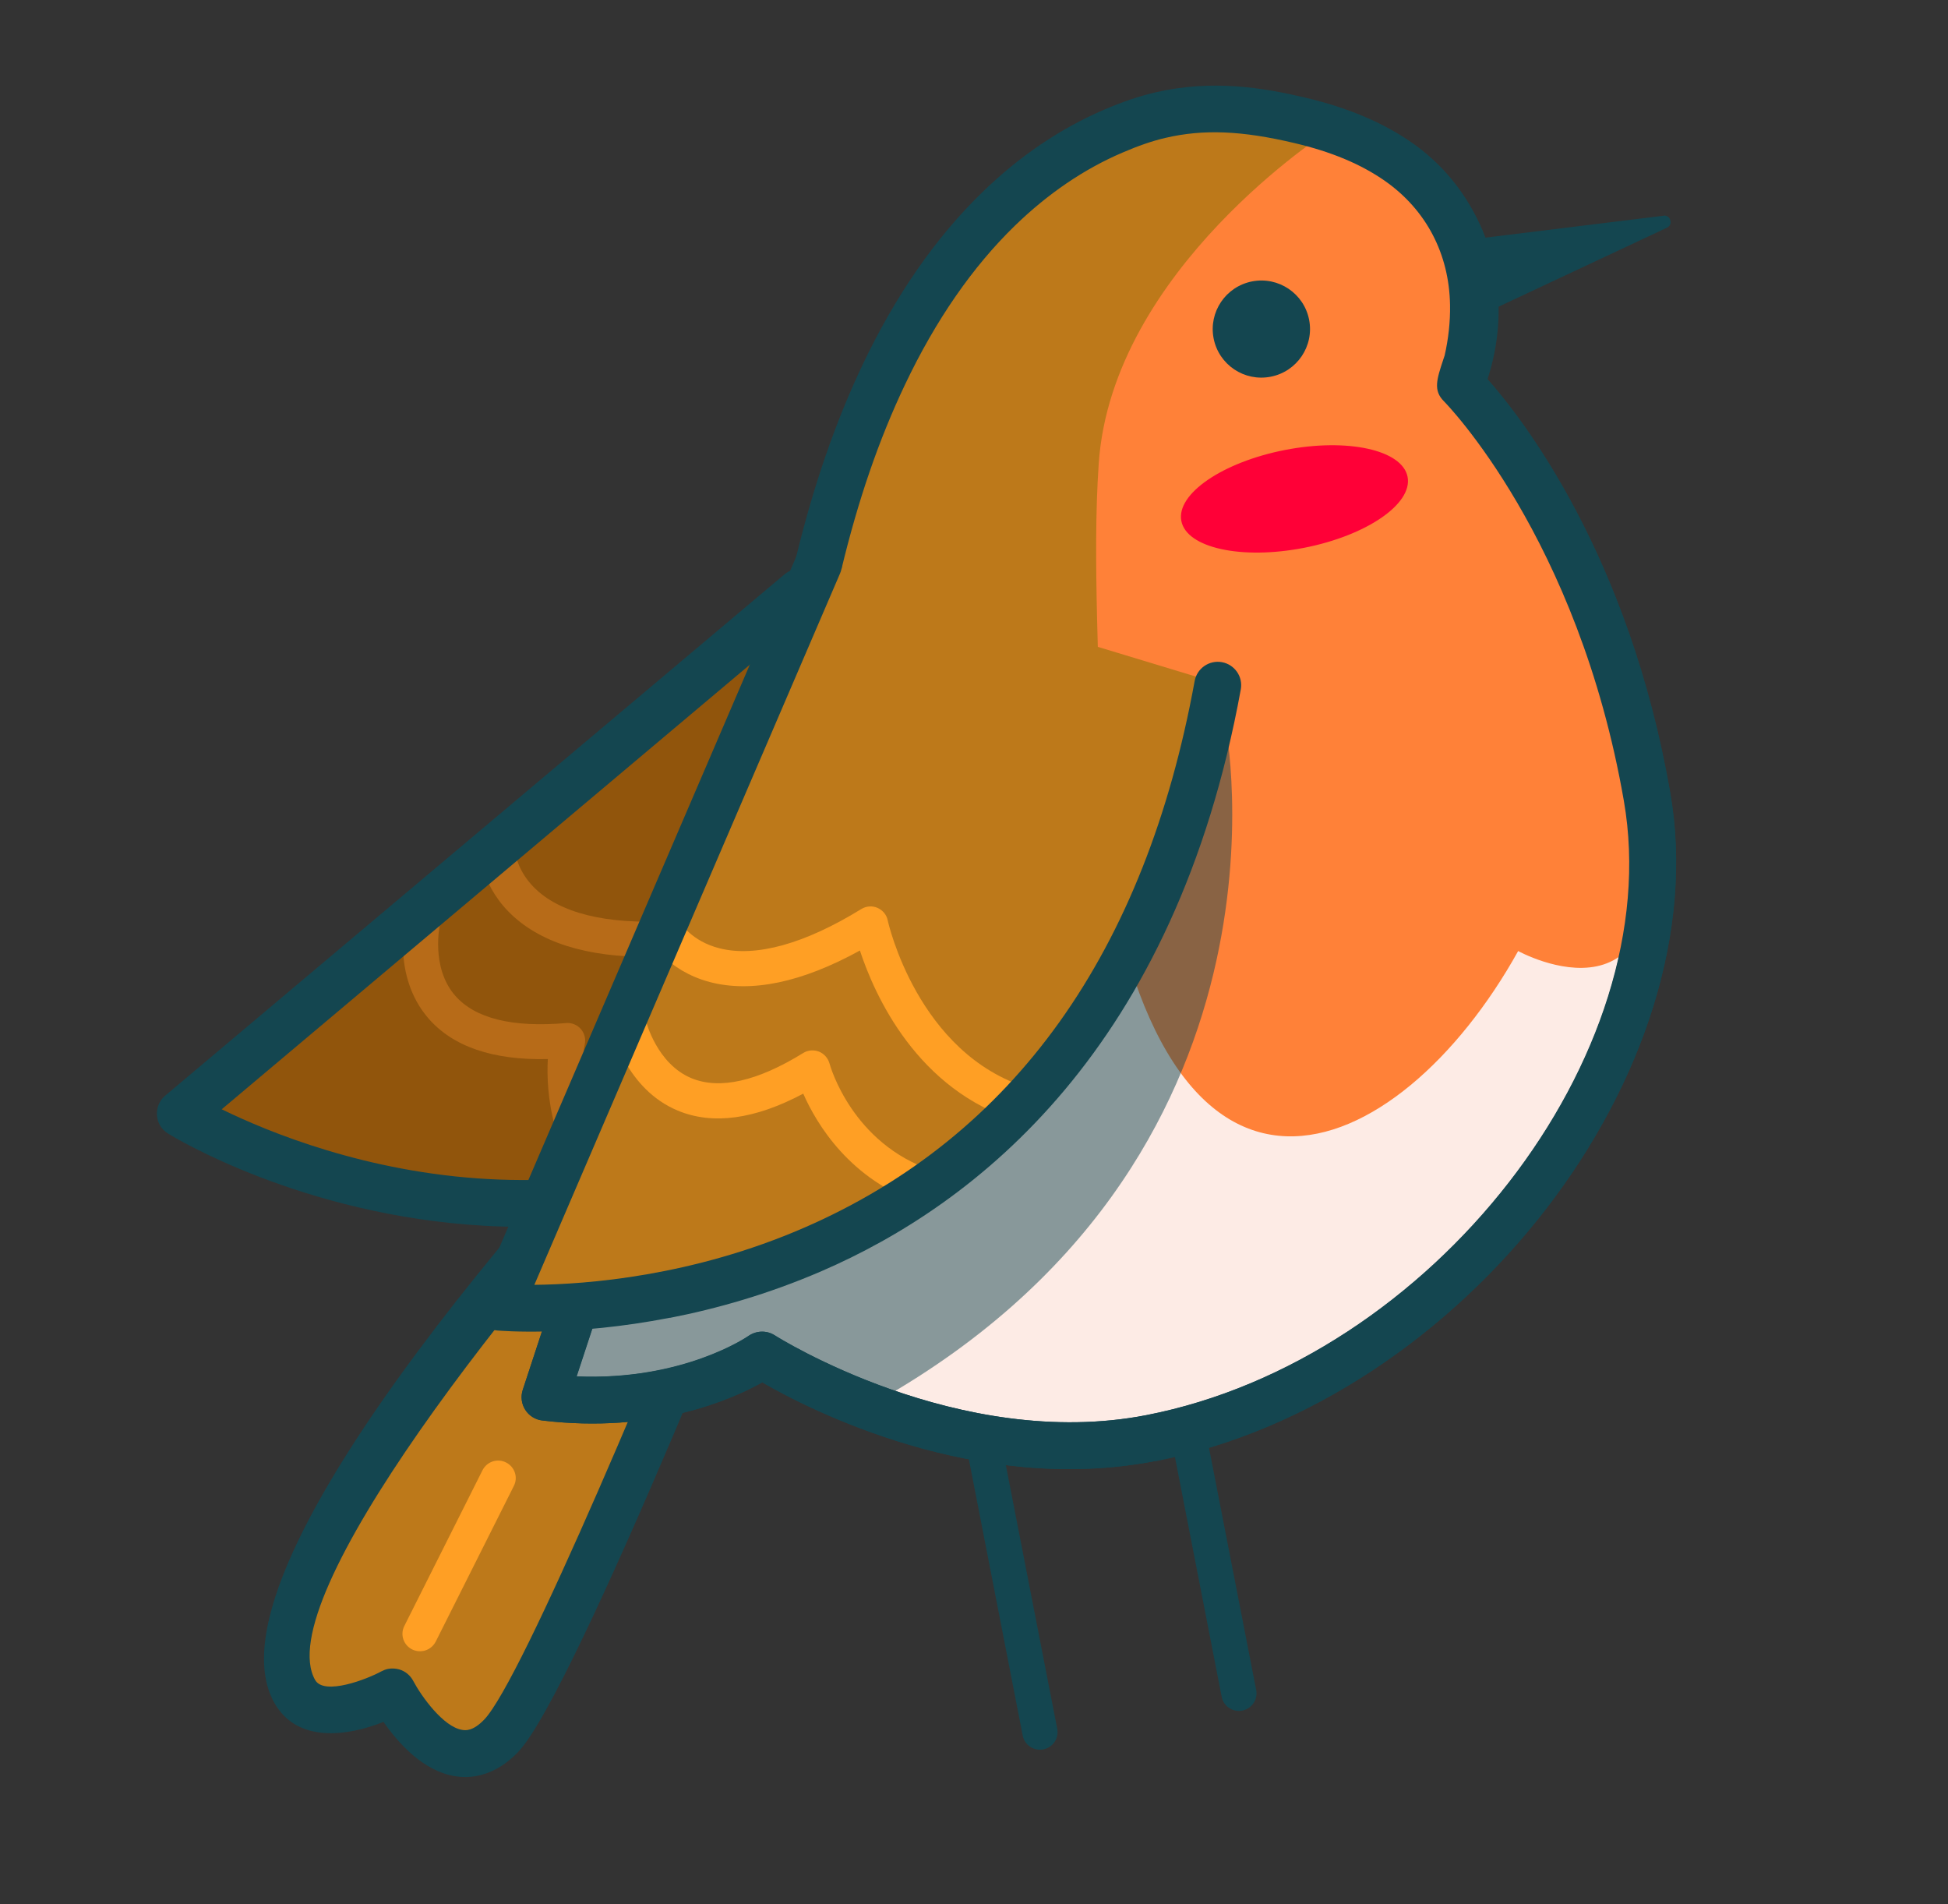 <svg width="132" height="129" viewBox="0 0 132 129" fill="none" xmlns="http://www.w3.org/2000/svg">
<rect x="0" y="0" width="132" height="129" fill="#333333" stroke="none"/>
<g clip-path="url(#clip0_11969_7084)">
<path d="M54.419 40.201L12.457 75.514C12.457 75.514 46.852 96.838 74.899 59.643L54.419 40.201Z" fill="#91550C"/>
<path d="M50.357 80.271C49.99 80.343 49.598 80.242 49.302 79.968C44.094 75.008 44.44 67.939 44.913 64.803C40.422 64.975 37.051 64.082 34.86 62.143C32.61 60.151 32.512 57.78 32.516 57.674C32.493 57.017 33.008 56.464 33.669 56.448C34.32 56.426 34.872 56.932 34.895 57.59C34.904 57.677 35.008 59.127 36.497 60.411C38.405 62.058 41.788 62.723 46.277 62.332C46.666 62.297 47.046 62.457 47.289 62.749C47.541 63.047 47.626 63.442 47.529 63.816C47.505 63.902 45.252 72.812 50.949 78.242C51.426 78.698 51.442 79.446 50.985 79.923C50.811 80.11 50.583 80.227 50.349 80.273L50.357 80.271Z" fill="#B76B18"/>
<path d="M41.978 82.341C41.604 82.414 41.195 82.308 40.902 82.01C37.327 78.41 36.997 74.017 37.121 71.748C33.399 71.836 30.676 70.905 29.011 68.969C26.54 66.091 27.46 62.173 27.501 62.011C27.66 61.375 28.304 60.983 28.942 61.141C29.58 61.299 29.971 61.934 29.821 62.577C29.808 62.636 29.164 65.515 30.834 67.442C32.181 68.996 34.716 69.625 38.361 69.31C38.736 69.277 39.104 69.424 39.353 69.706C39.603 69.989 39.702 70.373 39.627 70.735C39.58 70.954 38.557 76.289 42.593 80.347C43.057 80.814 43.05 81.567 42.589 82.028C42.412 82.2 42.198 82.306 41.98 82.349L41.978 82.341Z" fill="#B76B18"/>
<path d="M43.889 82.299C39.873 83.082 36.13 83.231 32.831 83.042C20.465 82.344 11.746 77.018 11.378 76.791C10.945 76.52 10.67 76.065 10.635 75.555C10.601 75.045 10.804 74.553 11.194 74.226L53.156 38.913C53.823 38.347 54.827 38.434 55.394 39.099C55.961 39.764 55.873 40.766 55.206 41.332L15.024 75.151C18.174 76.693 24.845 79.439 33.138 79.881C48.586 80.697 62.126 73.552 73.388 58.622C73.915 57.921 74.909 57.784 75.61 58.31C76.311 58.835 76.449 59.834 75.922 60.534C65.318 74.601 53.776 80.372 43.881 82.301L43.889 82.299Z" fill="#144650"/>
<path d="M47.344 71.75C47.344 71.75 14.839 105.591 19.979 114.602C21.568 117.393 26.604 114.619 26.604 114.619C26.604 114.619 30.18 121.504 33.952 117.604C37.732 113.701 52.869 75.348 52.869 75.348L47.344 71.75Z" fill="#BD791A"/>
<path d="M32.334 120.309C31.788 120.415 31.301 120.406 30.892 120.34C28.667 120.015 26.945 118.033 25.988 116.653C23.525 117.634 20.151 118.097 18.601 115.379C13.154 105.83 40.634 76.441 46.198 70.649C46.731 70.101 47.578 70.001 48.217 70.417L53.742 74.015C54.373 74.425 54.626 75.224 54.349 75.924C52.789 79.878 38.985 114.692 35.097 118.705C34.142 119.698 33.176 120.145 32.334 120.309ZM26.292 113.064C26.542 113.016 26.803 113.029 27.06 113.1C27.472 113.222 27.812 113.511 28.006 113.885C28.532 114.881 30.041 117.017 31.348 117.199C31.539 117.226 32.039 117.298 32.806 116.502C35.346 113.876 44.838 91.28 50.909 75.965L47.581 73.795C34.557 87.534 18.292 108.438 21.356 113.817C21.97 114.892 24.896 113.748 25.832 113.235C25.979 113.158 26.136 113.095 26.292 113.064Z" fill="#144650"/>
<path d="M98.98 26.064C98.98 26.064 108.384 35.358 111.618 53.987C114.855 72.624 97.265 93.665 78.005 97.419C64.484 100.055 51.649 91.801 51.649 91.801C51.649 91.801 46.11 95.772 36.943 94.668L56.772 34.292C56.772 34.292 64.992 11.734 80.151 8.779C95.309 5.824 102.779 16.408 98.98 26.064Z" fill="#FDEBE5"/>
<path d="M78.309 98.975C66.199 101.336 54.847 95.498 51.654 93.65C49.625 94.788 44.347 97.149 36.746 96.233C36.275 96.179 35.851 95.915 35.594 95.512C35.338 95.11 35.275 94.622 35.421 94.165L55.26 33.803C55.624 32.804 63.987 10.315 79.847 7.223C87.692 5.694 94.45 7.518 98.386 12.226C101.479 15.927 102.35 20.893 100.8 25.685C103.112 28.287 110.382 37.553 113.184 53.714C116.448 72.491 99.166 94.901 78.307 98.968L78.309 98.975ZM51.346 90.245C51.744 90.168 52.162 90.24 52.515 90.47C52.636 90.551 64.994 98.349 77.711 95.87C97.034 92.103 113.057 71.496 110.062 54.266C106.948 36.341 97.964 27.288 97.872 27.192C97.421 26.747 97.283 26.08 97.515 25.485C99.085 21.497 98.501 17.299 95.958 14.258C92.79 10.466 87.144 9.031 80.47 10.332C66.38 13.079 58.356 34.613 58.277 34.83L39.079 93.25C46.36 93.567 50.676 90.545 50.726 90.511C50.918 90.377 51.128 90.288 51.346 90.245Z" fill="#144650"/>
<path d="M112.717 14.616L99.027 16.3L100.349 21.339L112.956 15.426C113.401 15.218 113.207 14.553 112.723 14.607L112.717 14.616Z" fill="#144650"/>
<path d="M111.62 53.995C108.803 35.519 98.981 26.072 98.981 26.072C102.781 16.416 95.311 5.832 80.152 8.787C80.152 8.787 70.444 24.545 74.477 55.446C78.518 86.346 94.79 78.974 102.873 64.43C102.873 64.43 114.157 70.66 111.622 54.003L111.62 53.995Z" fill="#FF8138"/>
<path d="M48.645 59.036L56.773 34.3C56.773 34.3 64.993 11.734 80.151 8.779C83.941 8.041 87.247 8.147 90.02 8.874C90.02 8.874 75.351 18.242 74.452 31.403C73.553 44.563 76.69 61.693 71.228 67.094C65.765 72.495 39.118 85.644 48.637 59.038L48.645 59.036Z" fill="#BD791A"/>
<path d="M86.102 25.522C87.889 25.174 89.056 23.446 88.708 21.663C88.361 19.88 86.63 18.717 84.843 19.065C83.056 19.413 81.889 21.141 82.237 22.924C82.584 24.707 84.315 25.87 86.102 25.522Z" fill="#144650"/>
<path d="M88.362 37.114C92.595 36.288 95.737 34.136 95.38 32.305C95.024 30.475 91.303 29.66 87.069 30.485C82.836 31.311 79.694 33.463 80.05 35.294C80.407 37.124 84.128 37.939 88.362 37.114Z" fill="#FF0037"/>
<path d="M70.698 118.515C70.05 118.642 69.426 118.222 69.3 117.576L65.413 97.637C65.287 96.992 65.708 96.369 66.356 96.242C67.003 96.116 67.627 96.536 67.753 97.181L71.64 117.12C71.766 117.766 71.345 118.389 70.698 118.515Z" fill="#144650"/>
<g opacity="0.5">
<path d="M83.035 49.11C83.035 49.11 88.909 78.74 58.856 95.266C58.856 95.266 52.775 93.342 51.648 91.793C51.648 91.793 43.537 95.902 36.942 94.66L42.553 75.575L83.034 49.102L83.035 49.11Z" fill="#144650"/>
</g>
<path d="M84.18 115.887C83.532 116.013 82.908 115.594 82.782 114.948L79.315 97.164C79.19 96.518 79.61 95.895 80.258 95.769C80.905 95.643 81.529 96.062 81.655 96.708L85.122 114.492C85.248 115.138 84.827 115.761 84.18 115.887Z" fill="#144650"/>
<path d="M28.693 111.845C28.444 111.894 28.179 111.865 27.929 111.744C27.337 111.448 27.101 110.735 27.4 110.151L32.694 99.607C32.991 99.016 33.706 98.78 34.29 99.078C34.882 99.374 35.118 100.087 34.819 100.67L29.525 111.215C29.349 111.556 29.036 111.779 28.686 111.847L28.693 111.845Z" fill="#FF9F24"/>
<path d="M78.309 98.975C66.199 101.336 54.847 95.498 51.654 93.65C49.625 94.788 44.347 97.149 36.746 96.233C36.275 96.179 35.851 95.915 35.594 95.513C35.338 95.11 35.275 94.622 35.421 94.166L37.452 87.98C37.728 87.151 38.626 86.693 39.456 86.967C40.287 87.241 40.745 88.137 40.469 88.966L39.062 93.246C46.284 93.55 50.667 90.539 50.709 90.507C51.236 90.138 51.943 90.113 52.49 90.467C52.611 90.548 64.969 98.346 77.686 95.867C97.009 92.1 113.032 71.493 110.037 54.263C106.937 36.408 97.939 27.285 97.847 27.189C97.105 26.454 97.355 25.702 97.803 24.347L97.89 24.088C98.144 22.981 98.278 21.8 98.257 20.657C98.198 17.196 96.639 14.222 93.862 12.268C92.231 11.124 90.221 10.281 87.702 9.69C84.146 8.848 81.544 8.742 78.981 9.339C78.09 9.544 77.127 9.878 76.037 10.348C73.445 11.459 71.009 13.121 68.776 15.285C65.904 18.073 63.397 21.695 61.325 26.056C59.562 29.759 58.151 33.854 57.011 38.59C56.803 39.438 55.952 39.968 55.094 39.763C54.245 39.557 53.714 38.7 53.92 37.852C55.117 32.903 56.602 28.608 58.455 24.702C60.688 20.003 63.418 16.071 66.57 13.018C69.074 10.583 71.841 8.712 74.791 7.442C76.06 6.896 77.192 6.514 78.268 6.264C82.132 5.365 85.578 5.937 88.446 6.613C91.365 7.304 93.73 8.312 95.697 9.681C99.27 12.191 101.364 16.167 101.437 20.611C101.461 22.019 101.304 23.455 100.975 24.884C100.961 24.935 100.909 25.123 100.826 25.365C100.807 25.433 100.769 25.529 100.734 25.641C102.96 28.131 110.34 37.424 113.173 53.741C116.437 72.517 99.154 94.928 78.296 98.994L78.309 98.975Z" fill="#144650"/>
<path d="M55.706 38.166L34.074 88.501C34.074 88.501 74.411 92.144 82.766 46.36L55.714 38.164L55.706 38.166Z" fill="#BD791A"/>
<path d="M69.59 76.005C69.403 76.042 69.206 76.031 69.017 75.972C62.125 73.875 59.26 67.4 58.269 64.395C54.337 66.559 50.915 67.275 48.082 66.527C45.179 65.752 44.022 63.676 43.972 63.589C43.657 63.012 43.873 62.292 44.451 61.977C45.022 61.664 45.742 61.871 46.064 62.446C46.111 62.518 46.856 63.77 48.762 64.246C51.214 64.866 54.539 63.944 58.368 61.582C58.701 61.38 59.108 61.349 59.462 61.506C59.817 61.663 60.08 61.975 60.154 62.356C60.171 62.442 62.163 71.413 69.7 73.707C70.328 73.899 70.685 74.564 70.491 75.192C70.358 75.629 69.995 75.926 69.574 76.008L69.59 76.005Z" fill="#FF9F24"/>
<path d="M63.032 81.604C62.837 81.642 62.626 81.635 62.425 81.561C57.61 79.948 55.343 76.166 54.429 74.091C51.144 75.838 48.289 76.225 45.928 75.24C42.423 73.783 41.488 69.863 41.449 69.701C41.3 69.06 41.702 68.425 42.344 68.275C42.965 68.098 43.624 68.526 43.771 69.16C43.783 69.222 44.51 72.076 46.86 73.047C48.769 73.83 51.313 73.261 54.427 71.338C54.744 71.139 55.143 71.11 55.493 71.243C55.844 71.385 56.104 71.681 56.207 72.041C56.265 72.256 57.753 77.481 63.182 79.298C63.805 79.507 64.14 80.185 63.928 80.799C63.784 81.223 63.435 81.509 63.022 81.59L63.032 81.604Z" fill="#FF9F24"/>
<path d="M45.394 89.274C38.774 90.564 33.968 90.161 33.68 90.136C33.177 90.089 32.718 89.807 32.463 89.372C32.2 88.939 32.169 88.404 32.369 87.937L54.001 37.602C54.347 36.8 55.285 36.423 56.089 36.767C56.892 37.111 57.269 38.047 56.923 38.849L36.209 87.043C39.724 87.012 46.92 86.473 54.529 83.157C68.71 76.976 77.597 64.52 80.951 46.141C81.107 45.279 81.934 44.706 82.798 44.86C83.662 45.015 84.235 45.84 84.079 46.702C79.638 71.043 66.183 81.571 55.672 86.115C52.029 87.69 48.514 88.674 45.395 89.282L45.394 89.274Z" fill="#144650"/>
</g>
<defs>
<clipPath id="clip0_11969_7084">
<rect width="112.348" height="108.753" fill="white" transform="translate(0 21.497) rotate(-11.031)"/>
</clipPath>
</defs>
</svg>
